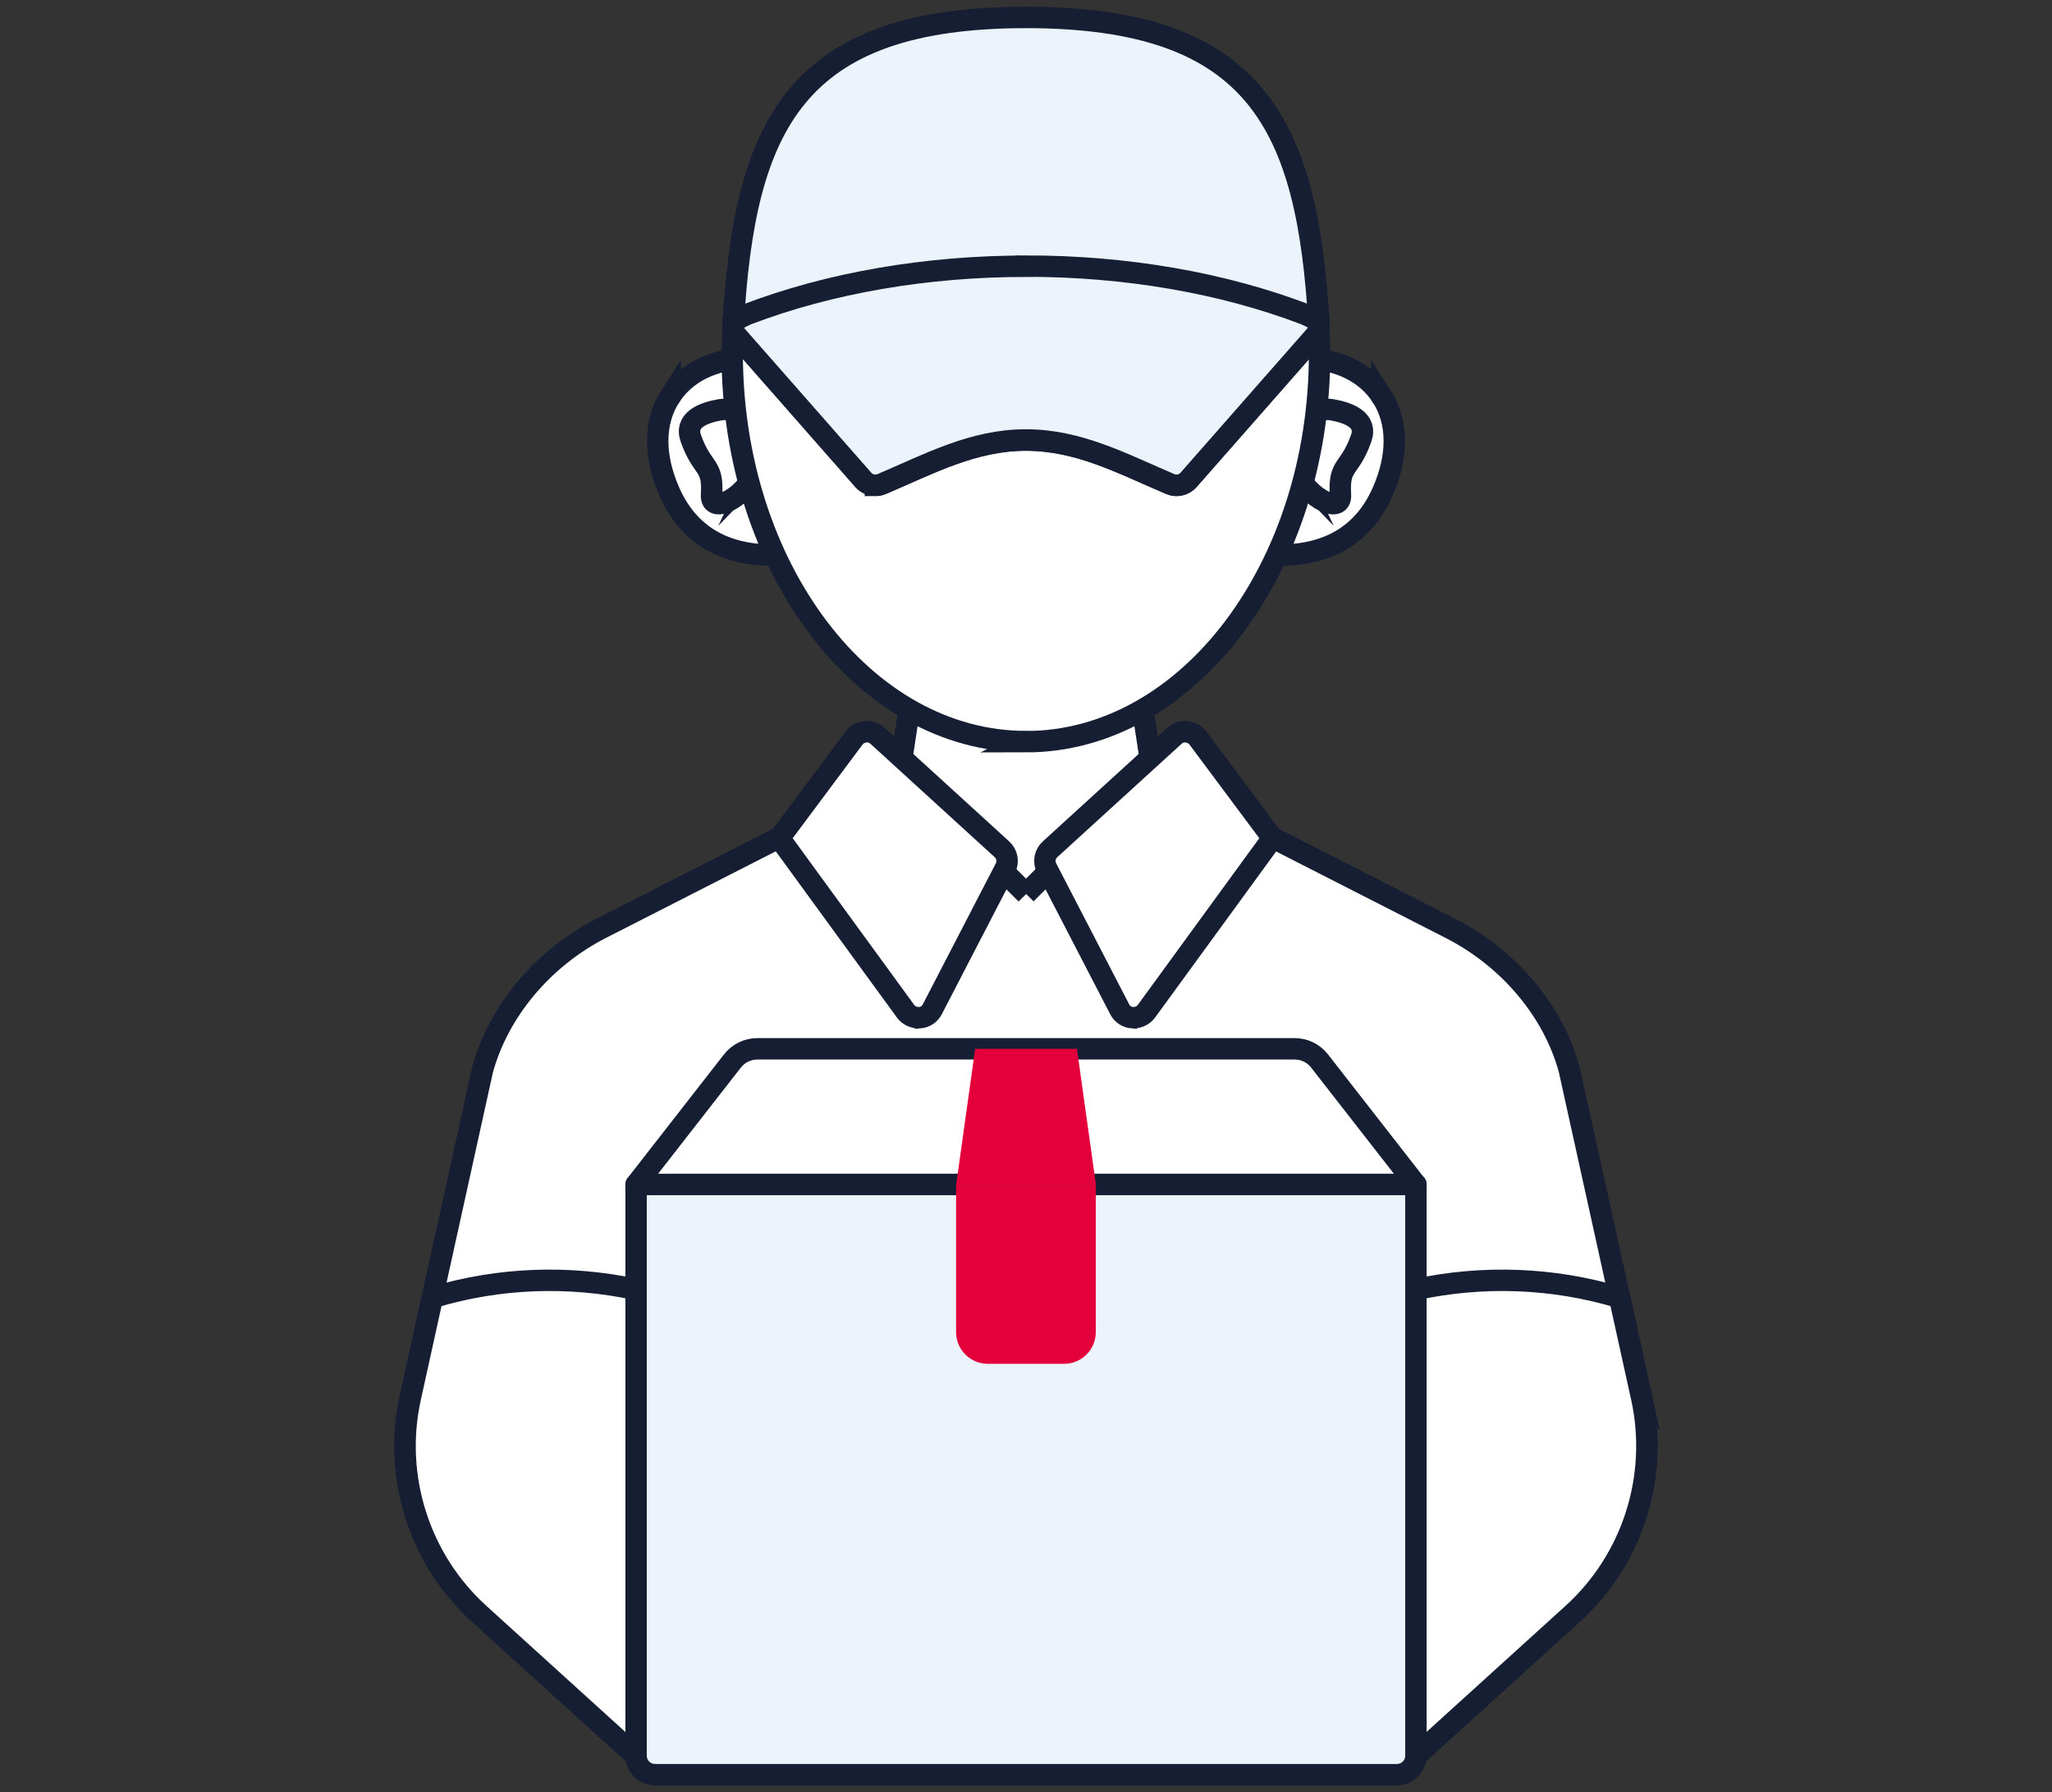 <?xml version="1.0" encoding="UTF-8"?><svg id="Calque_3" xmlns="http://www.w3.org/2000/svg" viewBox="0 0 191.72 167.41"><rect x="0" y="0" width="191.72" height="167.41" fill="#333333" stroke="none"/><defs><style>.cls-1{fill:#e4003a;}.cls-2,.cls-3{stroke-miterlimit:10;}.cls-2,.cls-3,.cls-4,.cls-5{stroke:#161e34;stroke-width:2px;}.cls-2,.cls-4{fill:#fff;}.cls-3,.cls-5{fill:#ecf3fb;}.cls-4,.cls-5{stroke-linejoin:round;}</style></defs><path class="cls-2" d="M153.38,130.57l-6.76-30.63c-1.48-5.49-5.64-10.43-11.12-13.22l-17.71-9.03-12.02,16.05h-.03s-6.79-13.17-6.79-13.17l8.67-8.62-1.02-6.68c-.03-.18-.11-.33-.2-.49-3.23,1.93-6.8,3.01-10.55,3.01s-7.33-1.08-10.55-3.01c-.09,.15-.17,.31-.2,.49l-1.02,6.68,8.67,8.62-6.79,13.16h-.03s-12.02-16.05-12.02-16.05l-17.71,9.03c-5.48,2.79-9.65,7.79-11.13,13.29l-6.74,30.56c-1.63,7.38,.84,15.12,6.44,20.2l15.69,14.23c.27,.25,.63,.38,.99,.38h68.8c.37,0,.72-.14,.99-.38l15.69-14.23c5.6-5.08,8.06-12.82,6.44-20.2Z"/><path class="cls-2" d="M95.86,83.5l11.74-11.74-.99-6.48c-.03-.18-.11-.33-.2-.49-3.23,1.93-6.8,3.01-10.55,3.01s-7.33-1.08-10.55-3.01c-.09,.15-.17,.31-.2,.49l-.99,6.48,11.75,11.75Z"/><path class="cls-2" d="M105.81,95.08c-.52-.04-.97-.34-1.2-.8l-6.82-13.17c-.31-.59-.18-1.32,.32-1.77l11.62-10.6c.27-.24,.63-.39,1-.39,.56,.05,.94,.26,1.19,.59l6.98,9.36-11.78,16.16c-.28,.38-.72,.61-1.19,.61h-.11Z"/><path class="cls-2" d="M85.91,95.08c.52-.04,.97-.34,1.2-.8l6.82-13.17c.31-.59,.18-1.32-.32-1.77l-11.62-10.6c-.27-.24-.63-.39-1-.39-.56,.05-.94,.26-1.19,.59l-6.98,9.36,11.78,16.16c.28,.38,.72,.61,1.19,.61h.11Z"/><g><path class="cls-2" d="M129.11,37.06c-1.43-2.23-4.03-3.53-7.29-3.6-.06,6.7-1.54,12.95-4.06,18.23,.17,.07,1.27,.17,1.76,.17,4.68,0,7.93-1.99,9.66-5.92,1.48-3.36,1.45-6.51-.07-8.89Z"/><path class="cls-2" d="M121.09,44.06c-1.24-2.6,.86-6.2,3.34-5.78,1.62,.28,3.35,.97,2.74,2.68-1.08,3.04-2.11,2.34-1.93,5.27,.11,1.81-2.9,.45-4.16-2.18Z"/></g><g><path class="cls-2" d="M62.61,37.06c1.43-2.23,4.03-3.53,7.29-3.6,.06,6.7,1.54,12.95,4.06,18.23-.17,.07-1.27,.17-1.76,.17-4.68,0-7.93-1.99-9.66-5.92-1.48-3.36-1.45-6.51,.07-8.89Z"/><path class="cls-2" d="M70.63,44.06c1.24-2.6-.86-6.2-3.34-5.78-1.62,.28-3.35,.97-2.74,2.68,1.08,3.04,2.11,2.34,1.93,5.27-.11,1.81,2.9,.45,4.16-2.18Z"/></g><path class="cls-2" d="M95.86,69.28c-15.13,0-27.45-16.26-27.45-36.25,0-.6,.03-1.17,.06-1.74l.02-.48c.03-.59,.4-1.1,.94-1.31,7.8-3.03,16.93-4.63,26.42-4.63s18.63,1.6,26.42,4.63c.54,.21,.91,.72,.94,1.31l.02,.47c.03,.58,.06,1.16,.06,1.76,0,19.99-12.31,36.25-27.45,36.25Z"/><path class="cls-3" d="M81.79,45.34c-.41,0-.84-.18-1.11-.49l-11.82-13.45c-.26-.29-.39-.67-.36-1.06,1.07-18.62,5.75-28.71,27.37-28.71s26.3,10.09,27.37,28.71c.02,.39-.11,.77-.37,1.06,0,0-11.79,13.42-11.82,13.45-.42,.47-1.11,.63-1.69,.39-4.45-1.89-8.52-4.12-13.5-4.12-4.95,0-9.06,2.24-13.49,4.12-.18,.08-.38,.11-.58,.11Z"/><path class="cls-3" d="M95.86,24.87c-9.31,0-18.32,1.55-26.04,4.49-.16,.06-.69,.33-1.31,.66,0,.1-.01,.2-.02,.31-.02,.39,.11,.77,.36,1.06l11.82,13.45c.28,.32,.7,.49,1.11,.49,.2,0,.4-.03,.58-.11,4.43-1.88,8.54-4.12,13.49-4.12s9.05,2.23,13.5,4.12c.58,.25,1.27,.09,1.69-.39,.03-.03,11.82-13.45,11.82-13.45,.26-.29,.39-.67,.37-1.06,0-.11-.02-.22-.02-.34-.65-.33-1.17-.58-1.31-.63-7.72-2.94-16.72-4.49-26.04-4.49Z"/><path class="cls-2" d="M59.44,120.47c-6.27-1.35-12.76-1.12-18.95,.72-.03,0-.06,.03-.09,.04l-2.06,9.34c-1.63,7.38,.84,15.12,6.44,20.2l14.66,13.3v-43.59Z"/><path class="cls-2" d="M153.38,130.57l-2.06-9.34s-.06-.03-.09-.04c-6.19-1.84-12.68-2.07-18.95-.72v43.59l14.66-13.3c5.6-5.08,8.06-12.82,6.44-20.2Z"/><path class="cls-5" d="M59.44,110.65h72.85v53.37c0,.98-.79,1.77-1.77,1.77H61.2c-.98,0-1.77-.79-1.77-1.77v-53.37h0Z"/><path class="cls-4" d="M132.29,110.65H59.44l8.99-11.53c.56-.72,1.42-1.14,2.33-1.14h50.2c.91,0,1.77,.42,2.33,1.14l8.99,11.53Z"/><path class="cls-1" d="M99.43,127.41h-7.14c-1.63,0-2.96-1.32-2.96-2.96v-13.81h13.05v13.81c0,1.63-1.32,2.96-2.96,2.96Z"/><polygon class="cls-1" points="102.39 110.65 89.34 110.65 91.11 97.98 100.62 97.98 102.39 110.65"/></svg>